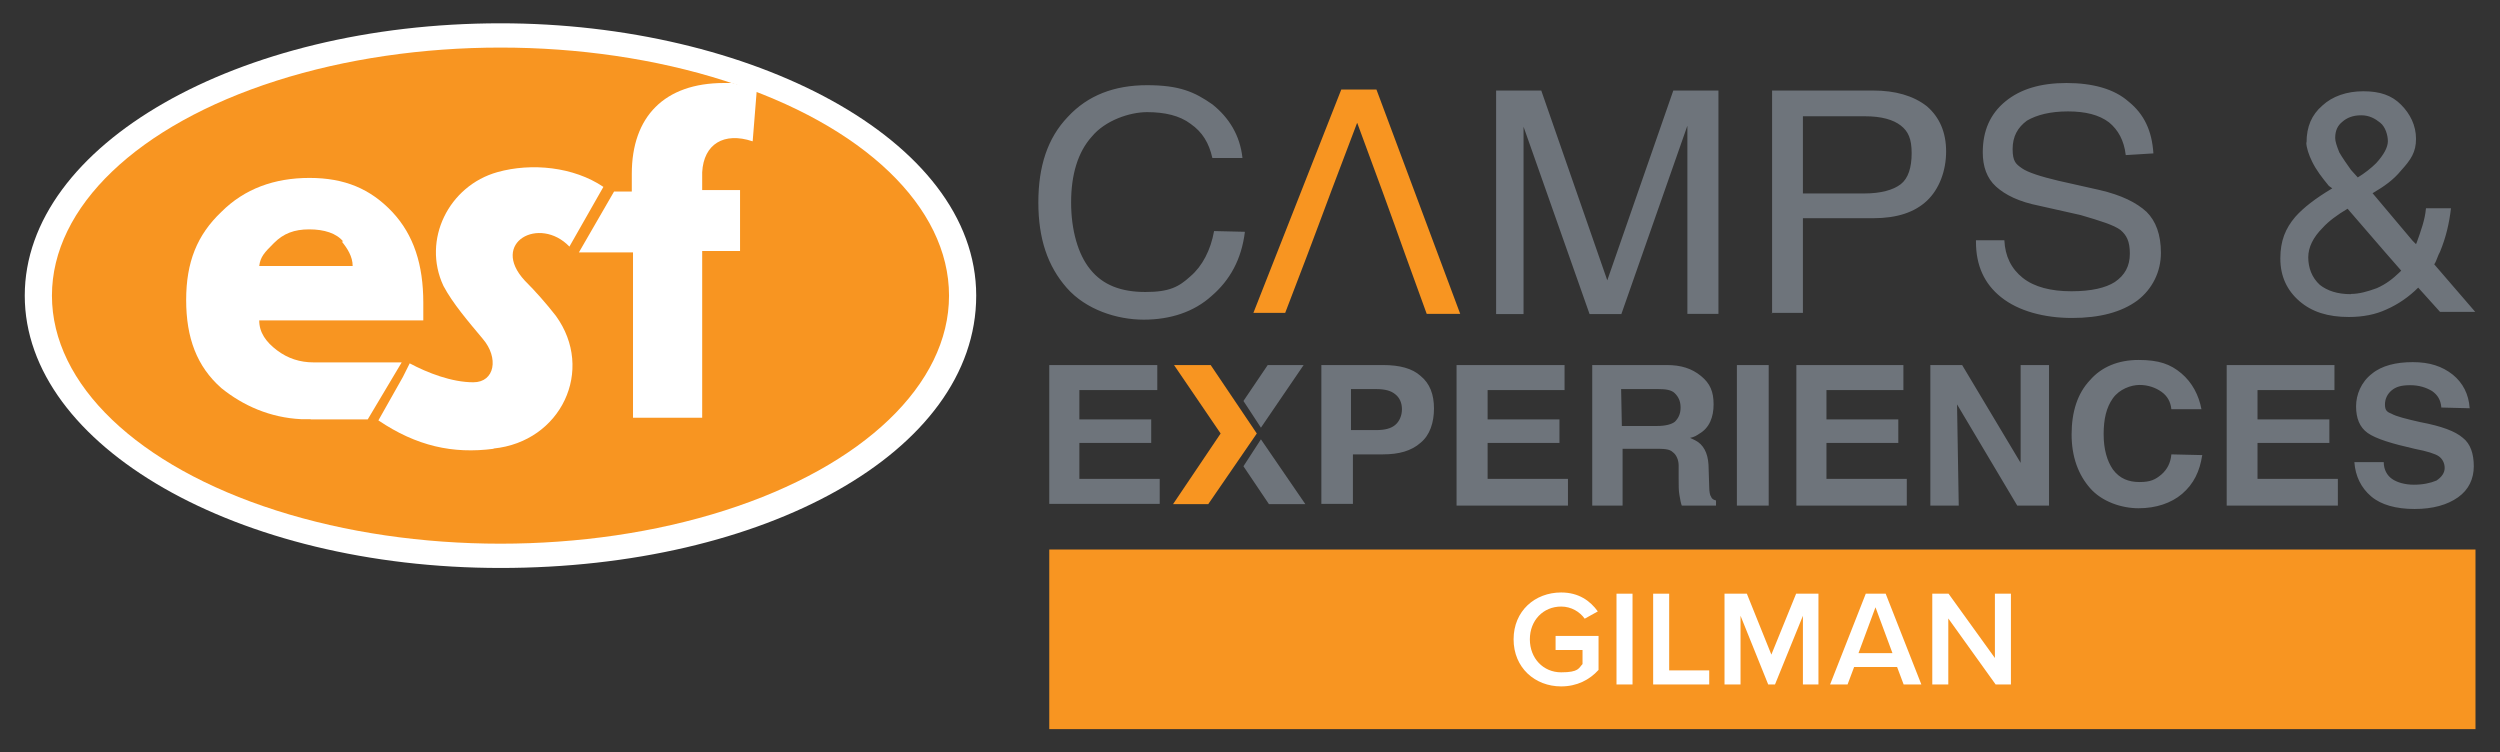 <?xml version="1.0" encoding="UTF-8"?>
<svg id="Layer_2" xmlns="http://www.w3.org/2000/svg" baseProfile="tiny" version="1.2" viewBox="0 0 1030 310">
  <rect x="0" y="0" width="1030" height="310" fill="#333333" stroke="none"/>
  <!-- Generator: Adobe Illustrator 29.1.0, SVG Export Plug-In . SVG Version: 2.1.0 Build 142)  -->
  <g>
    <path d="M1005.8,167.6h0c-.3-2.8-1.4-4.8-3.8-6.5-2.4-1.4-5.2-2.4-9-2.4s-5.9.7-7.6,2.1c-1.7,1.4-2.8,3.4-2.8,5.9s1,3.1,2.8,3.8c1.7,1,5.9,2.1,11.7,3.4,9,1.7,14.5,3.8,17.6,6.5,3.1,2.4,4.5,6.5,4.5,11.7s-2.1,9.7-6.5,12.8-10.3,4.8-17.9,4.8-13.8-1.7-17.9-5.2-6.5-8.3-6.9-14.1h12.1c0,3.1,1.4,5.5,3.4,6.9s5.2,2.4,9,2.4,6.9-.7,9.3-1.7c2.1-1.4,3.4-3.1,3.4-5.2s-1-3.8-2.4-4.8-4.8-2.1-10-3.1c-9.3-2.1-15.9-4.1-19.3-6.5s-4.8-6.2-4.8-11,2.1-10,6.5-13.4c4.1-3.4,10-4.8,16.9-4.8s12.1,1.7,16.5,5.2c4.1,3.4,6.5,7.9,6.9,13.8l-11.7-.3v-.3h0ZM917.3,150.4h44.5v10.3h-31.7v12.1h29.6v9.7h-29.6v14.8h33.1v11h-45.8v-57.9h0ZM907.3,187.6h0c-1,6.5-3.4,11.7-8.3,15.9-4.5,3.8-10.7,5.9-17.9,5.9s-15.2-2.8-20-8.3-7.6-12.8-7.6-22.1,2.4-16.9,7.6-22.4c4.8-5.5,11.7-8.3,20-8.3s13.1,1.7,17.6,5.5,7.2,9,8.3,14.8h-12.4c-.3-3.1-1.7-5.5-4.1-7.2-2.4-1.7-5.5-2.8-9-2.8s-8.3,1.7-11,5.5-3.8,8.6-3.8,14.8,1.4,11,3.8,14.5c2.8,3.8,6.5,5.2,11,5.2s6.5-1,9-3.1c2.4-2.1,3.8-4.8,4.1-8.3l12.8.3h0ZM807,208.3h-11.7v-57.9h13.1l24.1,40.3v-40.3h11.7v57.9h-13.1l-24.8-41.7.7,41.7h0ZM740.1,208.3h0v-57.9h44.1v10.3h-31.7v12.1h29.6v9.7h-29.6v14.8h33.1v11h-45.5,0ZM715.6,208.3v-57.9h13.1v57.9h-13.1ZM668.3,175.5h14.5c3.4,0,5.9-.7,7.2-1.7,1.4-1.4,2.4-3.1,2.4-5.9s-1-4.5-2.4-5.9-3.8-1.7-6.9-1.7h-15.2l.3,15.2h.1ZM656,208.3v-57.9h30.7c5.9,0,10.3,1.4,14.1,4.5s5.2,6.5,5.2,11.7-1.7,9.7-5.9,12.1c-1,.7-2.1,1.4-3.8,1.7.7.3,1.4.7,2.1,1,3.4,1.7,5.2,5.2,5.5,10l.3,9.3c0,1.7.3,3.4.7,3.8.3,1,1,1.4,2.1,1.7v2.1h-14.1c-.3-.7-.7-2.4-1-4.5-.3-1.7-.3-3.8-.3-6.5v-5.5c0-2.4-1-4.5-2.4-5.5-1.4-1.4-3.8-1.4-7.6-1.4h-13.1v23.4h-12.5ZM600.1,208.3v-57.9h44.5v10.3h-31.7v12.1h29.6v9.7h-29.6v14.8h33.1v11h-45.9,0ZM556.6,177.2h10.3c3.8,0,6.2-.7,7.9-2.1,1.7-1.4,2.8-3.8,2.8-6.5s-1-4.8-2.8-6.2c-1.7-1.4-4.1-2.1-7.9-2.1h-10.3v16.9h0ZM544.3,150.4h25.5c6.9,0,12.1,1.4,15.5,4.5,3.8,3.1,5.5,7.6,5.5,13.4s-1.7,11-5.5,14.1c-3.8,3.4-9,4.8-15.5,4.8h-12.4v20.4h-13v-57.2h0ZM432.3,150.4h44.5v10.3h-32.1v12.1h29.6v9.7h-29.6v14.8h33.1v10.3h-45.5v-57.2h0Z" fill="#6e747b"/>
    <polygon points="483.7 150.4 498.8 150.4 517.8 178.6 497.8 207.7 483.3 207.7 502.9 178.6 483.7 150.4" fill="#f89521" fill-rule="evenodd"/>
    <polygon points="512.3 192.1 522.8 207.7 537.8 207.7 519.5 181 512.3 192.1" fill="#6e747b" fill-rule="evenodd"/>
    <polygon points="537.1 150.4 522.3 150.4 512.3 165.2 519.5 176.2 537.1 150.4" fill="#6e747b" fill-rule="evenodd"/>
    <path d="M962.1,56.9c0,1.4.7,3.4,1.7,5.9,1.4,2.4,3.1,4.8,4.8,7.2l2.8,3.1c2.8-1.7,5.5-3.8,7.6-5.9,3.1-3.4,4.8-6.5,4.8-9s-1-5.9-3.1-7.6c-2.1-1.7-4.5-3.1-7.9-3.1s-5.9,1-7.9,2.8c-1.7,1.4-2.8,3.4-2.8,6.5M968.6,121.1c3.4,0,6.9-1,10.7-2.4,3.8-1.7,6.5-3.8,9.3-6.5l.7-.7-6.9-7.9-15.2-17.6c-4.1,2.4-7.9,5.2-10.3,7.9-3.8,3.8-5.9,7.9-5.9,12.1s1.4,8.3,4.8,11.4c3.1,2.4,7.2,3.8,12.8,3.8M950.3,58.7c0-6.5,2.1-11.4,6.5-15.2,4.1-3.8,10-5.9,16.9-5.9s11.7,1.7,15.5,5.5,6.2,8.6,6.2,14.1-2.1,8.6-6.2,13.1c-3.1,3.8-6.9,6.5-11.7,9.3l16.5,19.6,1.4,1.4.3-.7c1.7-4.8,3.4-9.3,3.8-14.1h10.3c-.7,6.2-2.1,12.1-4.5,17.9-1,1.7-1.4,3.8-2.4,5.2l16.9,19.6h-14.5l-9-10c-3.8,3.8-8.3,6.9-13.1,9-4.5,2.1-9.7,3.1-15.5,3.1-8.6,0-15.2-2.1-20.3-6.5-5.2-4.5-7.9-10.3-7.9-17.6s2.1-12.4,6.2-17.2c3.4-3.8,8.3-7.6,15.2-11.7l-1.4-1c-2.8-3.4-5.2-6.5-6.9-10-1.4-2.8-2.4-5.9-2.4-7.9M875.8,63.8h0c-.7-5.9-3.1-10.3-6.9-13.4-4.1-3.1-9.7-4.5-16.9-4.5s-12.8,1.4-16.9,3.8c-3.8,2.8-5.9,6.5-5.9,11.7s1.4,6.2,3.8,7.9c2.4,1.7,7.6,3.4,15.2,5.2l16.9,3.8c9,2.1,15.2,5.2,19.3,9,3.8,3.8,5.9,9.3,5.9,16.9s-3.4,14.8-9.7,19.6c-6.5,4.8-15.5,7.2-26.9,7.2s-22.1-2.8-29.3-8.6c-6.9-5.5-10.3-13.1-10.3-22.7v-.7h11.7c.3,6.5,2.8,11.7,7.6,15.5s11.7,5.5,20,5.5,14.1-1.4,17.9-3.8c4.1-2.8,6.2-6.5,6.2-11.7s-1.4-7.6-3.8-9.7c-2.8-2.1-8.3-3.8-16.5-6.2l-16.9-3.8c-8.6-1.7-14.1-4.5-17.9-7.9-3.8-3.4-5.5-8.3-5.5-14.1,0-9,3.1-15.9,9.3-21s14.5-7.6,25.2-7.6,19.6,2.4,25.5,7.6c6.5,5.2,9.7,12.1,10.3,21.4l-11.4.7h0ZM742.8,79.7h25.5c6.5,0,11.7-1.4,14.8-3.8s4.5-6.9,4.5-12.8-1.4-9-4.5-11.4-7.9-3.8-14.8-3.8h-25.5v31.7h0ZM730.1,129.3V37.3h41.7c9,0,16.5,2.1,22.1,6.5,5.2,4.5,7.9,10.7,7.9,18.6s-2.8,15.5-7.9,20.3-12.4,7.2-22.1,7.2h-29v39h-12.8v.3h0ZM616.4,129.3V37.3h18.6l27.2,78.2,27.2-78.2h18.6v92h-12.8V51.8l-27.2,77.6h-13.1l-27.2-77.2v77.2h-11.3ZM512.9,95.5h0c-1.4,11.4-6.2,20-13.8,26.5-7.2,6.5-16.9,9.7-27.9,9.7s-23.8-4.1-31.7-13.1c-7.9-9-11.7-20.3-11.7-35.2s3.8-26.5,12.1-35.2c8.3-9,19.3-13.1,32.7-13.1s19.6,2.8,26.9,7.9c6.9,5.5,11.4,12.8,12.4,22.1h-12.4c-1.4-6.2-4.1-10.7-9-14.1-4.5-3.4-10.7-4.8-17.9-4.8s-17.2,3.4-22.7,10c-5.9,6.5-8.6,15.9-8.6,27.2s2.8,21.4,7.9,27.6c5.2,6.5,12.8,9.3,22.7,9.3s13.8-2.1,18.6-6.5c4.8-4.1,8.3-10.7,9.7-18.6l12.8.3h-.1Z" fill="#6e747b"/>
    <path d="M559.1,50.7c-19.3,50.7-12.8,34.5-29.6,78.2h-13.1l36.2-92h14.5l34.5,92.4h-13.8c-17.2-47.2-8.6-24.5-28.6-78.6h-.1Z" fill="#f89521"/>
  </g>
  <g>
    <path d="M206.2,9.6c102.7,0,196,47.5,196,112.2s-87.7,112.2-196,112.2S10.2,183.8,10.2,121.8,97.8,9.6,206.2,9.6Z" fill="#fff"/>
    <ellipse cx="206.2" cy="121.8" rx="184.8" ry="102.2" fill="#f89521"/>
    <path d="M128,172.7h-3.9c-12.8-.6-24-5.6-32.9-12.8-10.1-8.9-14.5-20.7-14.5-36.3s4.5-26.8,14.5-36.3c9.5-9.5,21.8-14,36.3-14s25.1,4.5,34.1,14c8.9,9.5,12.8,21.8,12.8,37.4s0,5.6,0,7.3h-67.6c0,5,2.8,8.9,7.3,12.3s9.5,5,15.1,5h36.3l-14,23.5h-22.9c0-.6,0,0,0,0h-.6Z" fill="#fff"/>
    <path d="M310,58.2c-11.7-3.9-20.1,1.1-20.7,12.8v7.3h15.6v25.1h-15.6v68.7h-28.5v-68.1h-22.3l14.5-25.1h7.3v-7.3c0-23.5,13.4-37.4,38-37.4h3.4l10.1,2.8-1.7,21.2h0Z" fill="#fff"/>
    <path d="M203.4,184.9c-16.8,2.2-31.8-1.1-47.5-11.7l10.1-17.9,2.8-5.6c7.3,3.9,17.3,7.8,26.2,7.8s10.6-10.1,3.9-17.9c-6.1-7.3-12.3-14.5-16.2-21.8-8.9-19,2.2-41.3,22.3-46.9,14-3.9,31.3-2.2,43.6,6.1l-14,24.6c-12.3-12.8-32.9-1.7-18.4,14,4.5,4.5,8.9,9.5,12.8,14.5,16.2,22.3,2.2,51.9-25.7,54.7h0Z" fill="#fff"/>
    <path d="M141.4,99.5c-2.8-3.4-7.8-5-14-5s-10.6,1.7-14.5,5.6-5.6,5.6-6.1,9.5h38.5c0-3.9-2.2-7.3-4.5-10.1h.6Z" fill="#f89521"/>
  </g>
  <g>
    <rect x="432.3" y="226.4" width="587.6" height="74" fill="#f89521"/>
    <g>
      <path d="M643.2,244.1c7.3,0,12,3.5,15.1,7.8l-5.4,3c-2-2.8-5.5-5-9.7-5-7.4,0-12.9,5.7-12.9,13.5s5.5,13.6,12.9,13.6,7.2-1.8,8.8-3.4v-5.8h-11.1v-5.8h17.7v14c-3.7,4.1-8.9,6.8-15.4,6.8-10.8,0-19.6-7.7-19.6-19.4s8.8-19.3,19.6-19.3h0Z" fill="#fff"/>
      <path d="M666,282v-37.4h6.6v37.4h-6.6Z" fill="#fff"/>
      <path d="M681.1,282v-37.4h6.6v31.6h16.5v5.8h-23.1Z" fill="#fff"/>
      <path d="M742.8,282v-28.3l-11.5,28.3h-2.8l-11.4-28.3v28.3h-6.6v-37.4h9.2l10.1,25.1,10.2-25.1h9.2v37.4h-6.6.2Z" fill="#fff"/>
      <path d="M784.3,282l-2.7-7.2h-17.7l-2.7,7.2h-7.2l14.7-37.4h8.2l14.7,37.4h-7.3ZM772.7,250.2l-7,18.9h14l-7-18.9h0Z" fill="#fff"/>
      <path d="M822.2,282l-19.5-27.2v27.2h-6.6v-37.4h6.7l19.1,26.5v-26.5h6.6v37.4h-6.3Z" fill="#fff"/>
    </g>
  </g>
</svg>